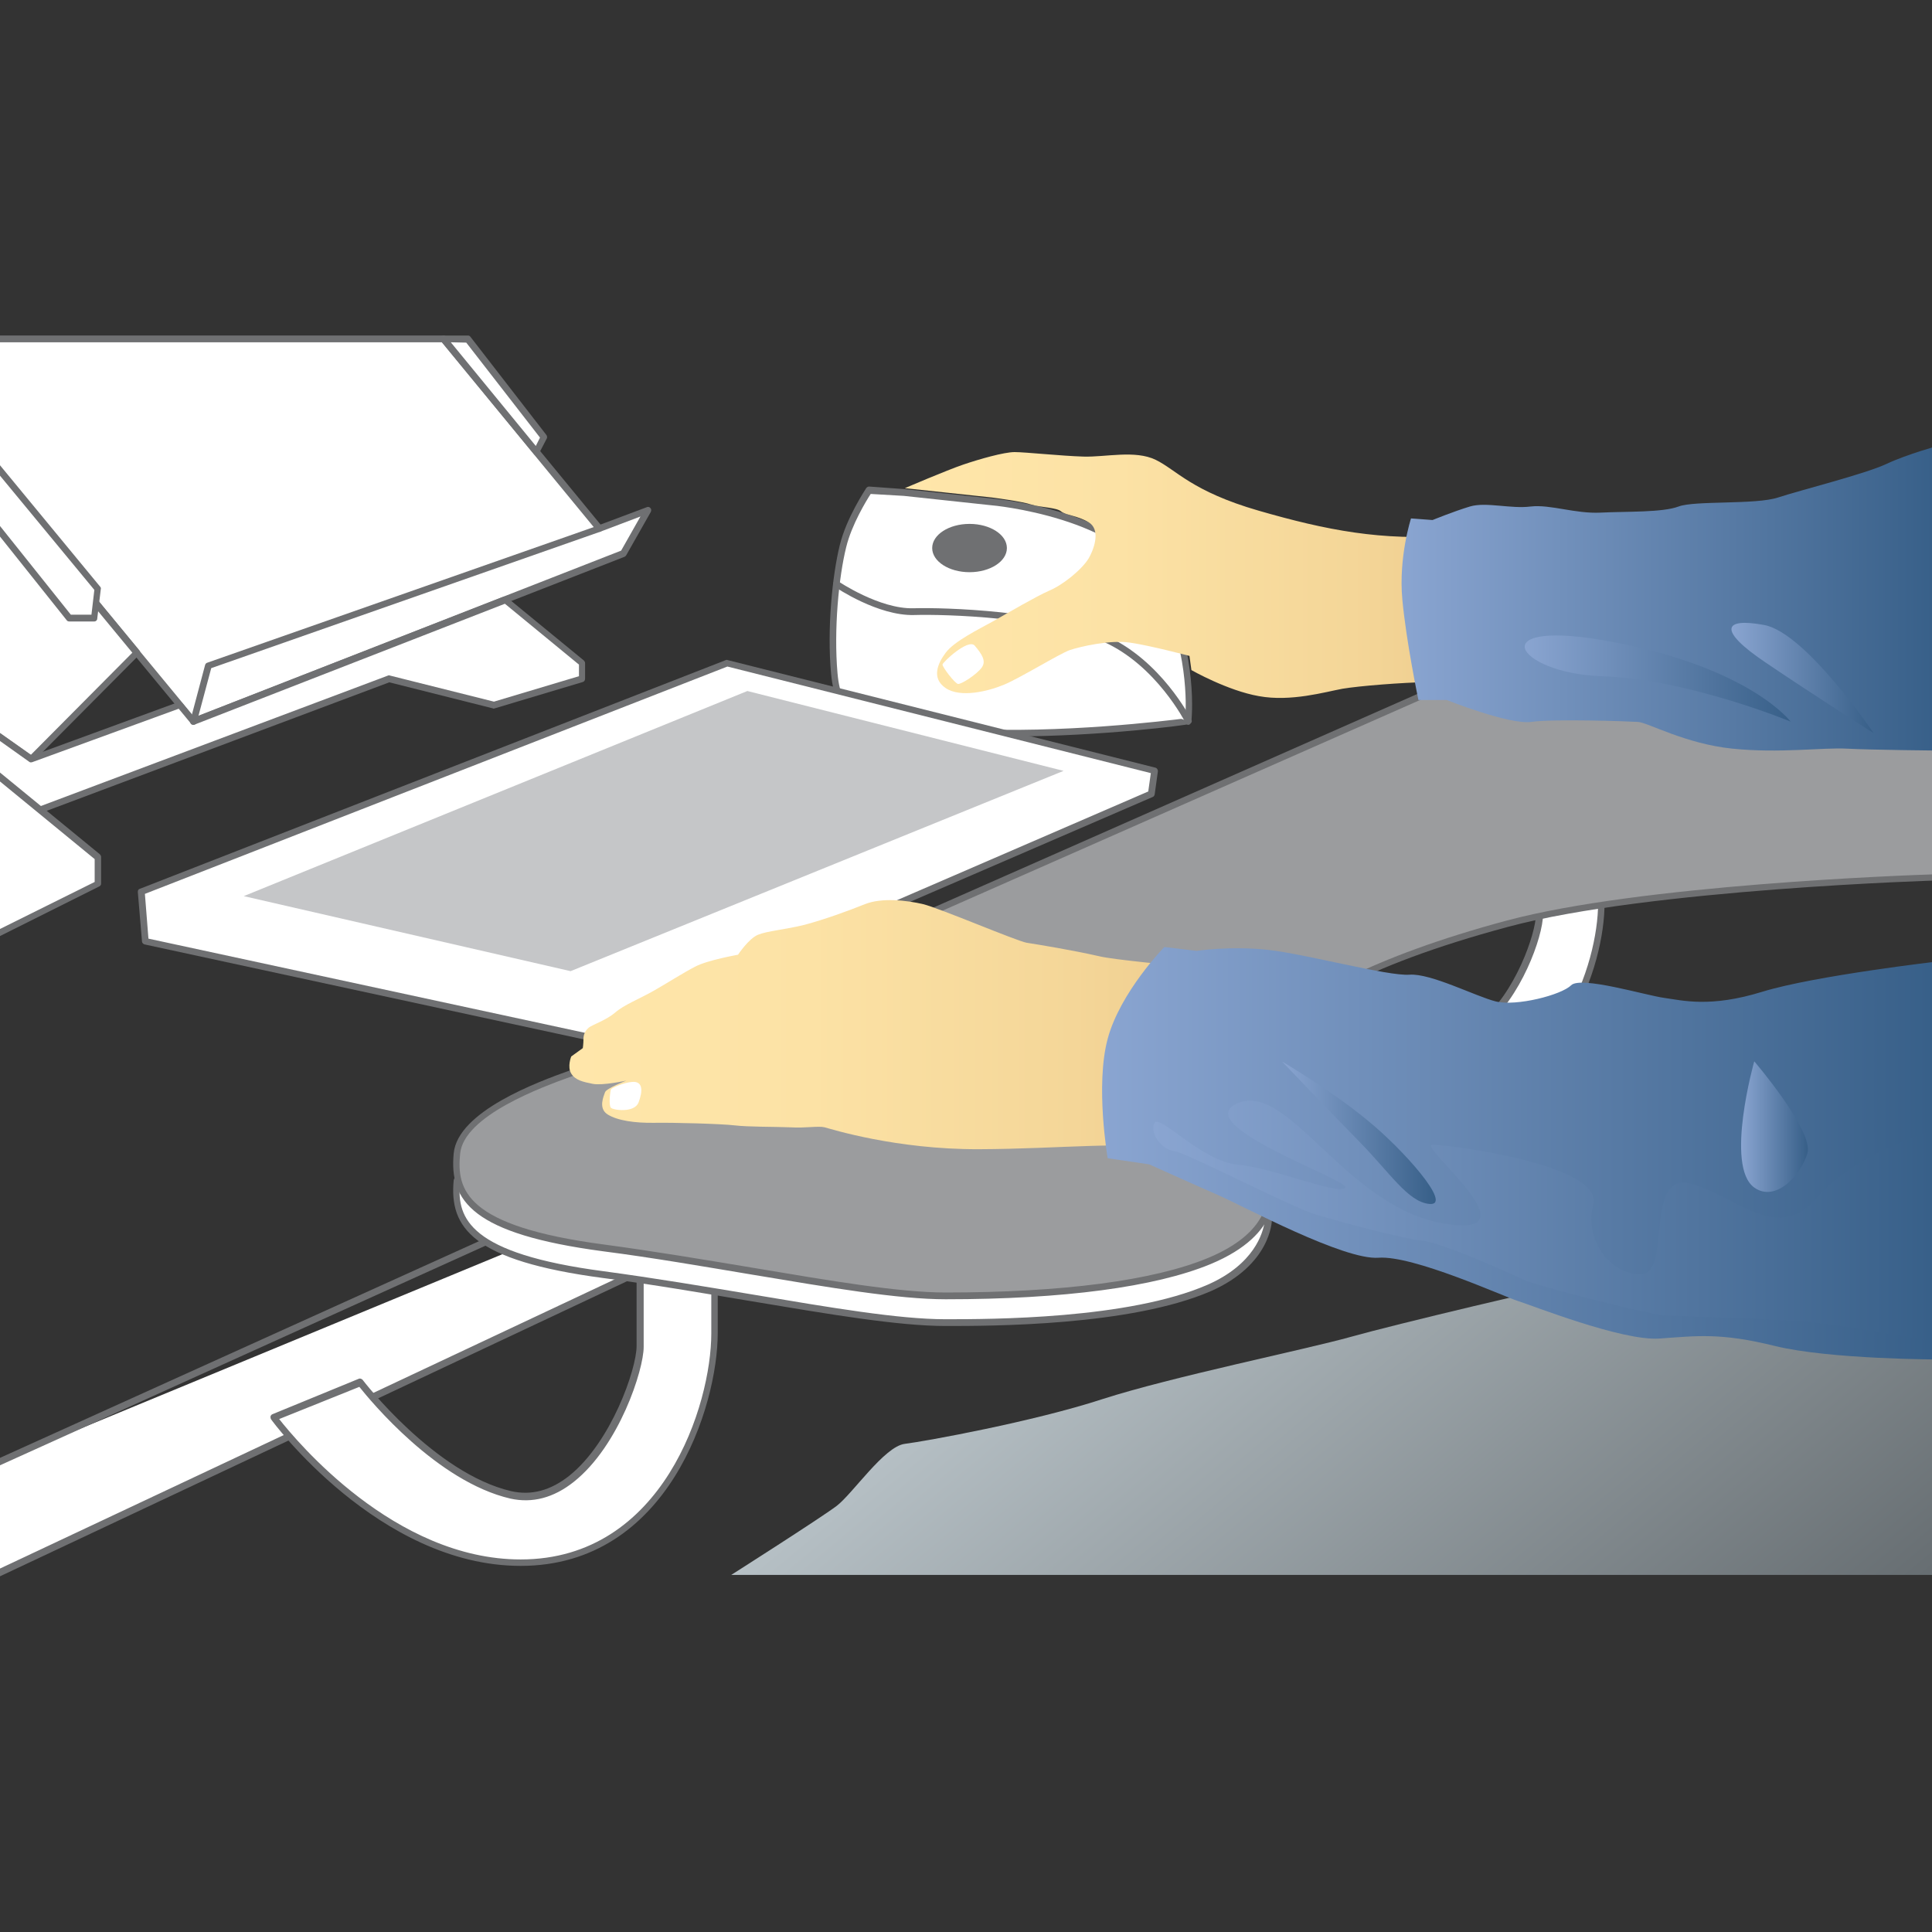<?xml version="1.0" encoding="UTF-8"?> <svg xmlns="http://www.w3.org/2000/svg" xmlns:xlink="http://www.w3.org/1999/xlink" version="1.1" id="Ebene_1" x="0px" y="0px" viewBox="0 0 600 600" style="enable-background:new 0 0 600 600;" xml:space="preserve"><rect x="0" y="0" width="600" height="600" fill="#333333" stroke="none"/> <style type="text/css"> .st0{fill:#FFFFFF;} .st1{fill:#6F7072;} .st2{fill:#9B9C9E;} .st3{fill:#C5C6C8;} .st4{fill:url(#SVGID_1_);} .st5{fill:url(#SVGID_00000129175573593099121730000013470849195923458190_);} .st6{fill:url(#SVGID_00000127728967304977993770000015477270570862064810_);} .st7{fill:url(#SVGID_00000008860944312386447020000012122915832423455626_);} .st8{fill:url(#SVGID_00000112621395526869228490000016573001567634307244_);} .st9{fill:url(#SVGID_00000049910582485244779130000002022922900212074908_);} .st10{fill:url(#SVGID_00000092417738335218302990000008790098228853047742_);} .st11{fill:url(#SVGID_00000039100343560800370290000013679482726510283154_);} .st12{fill:url(#SVGID_00000065756653789409823780000007918410070671152018_);} .st13{fill:url(#SVGID_00000119811928019586022950000003446654918563861136_);} </style> <g id="Ebene_6"> <g> <g> <polyline class="st0" points="-1.7,454.7 -1.7,489.1 602.6,204.9 "></polyline> <path class="st1" d="M-1.7,490.2c-0.2,0-0.4-0.1-0.6-0.2c-0.3-0.2-0.5-0.5-0.5-0.9v-34.5c0-0.6,0.5-1,1-1s1,0.5,1,1v32.9 L602,203.9c0.5-0.2,1.1,0,1.4,0.5c0.2,0.5,0,1.1-0.5,1.4L-1.2,490.1C-1.4,490.1-1.5,490.2-1.7,490.2z"></path> </g> <g> <path class="st0" d="M198.8,390.7c0,0,0,16.9,0,27.5s-15.8,51.7-40.2,46.1c-24.4-5.7-46.8-35-46.8-35l-26.8,11 c0,0,32.7,45,76.7,45s60.2-47.3,60.2-71.3c0-13.9,0-19.7,0-19.7L198.8,390.7z"></path> <path class="st1" d="M161.7,486.3c-44,0-77.2-45-77.5-45.5c-0.2-0.3-0.2-0.6-0.2-0.9c0.1-0.3,0.3-0.6,0.6-0.7l26.8-11 c0.4-0.2,0.9,0,1.2,0.3c0.2,0.3,22.4,29.1,46.2,34.6c6.2,1.4,12.2-0.2,18-4.8c13-10.4,20.9-33.1,20.9-40.3v-27.5 c0-0.3,0.1-0.6,0.4-0.8c0.2-0.2,0.5-0.3,0.8-0.2l23.1,3.7c0.5,0.1,0.9,0.5,0.9,1V414C222.9,436.7,207.5,486.3,161.7,486.3z M86.7,440.7c5.3,6.7,35.8,43.6,75,43.6c44.3,0,59.2-48.2,59.2-70.2v-18.8l-21-3.3v26.3c0,7.1-7.6,30.7-21.7,41.9 c-6.3,5-12.9,6.7-19.7,5.2c-22.8-5.3-43.4-30.3-46.9-34.7L86.7,440.7z"></path> </g> <g> <path class="st0" d="M478.2,261.2c0,0,0,14.1,0,22.8c0,8.8-13.1,42.9-33.4,38.2c-20.3-4.7-38.9-29-38.9-29l-22.2,9.2 c0,0,27.1,37.4,63.7,37.4c36.5,0,50-39.3,50-59.2c0-11.5,0-16.4,0-16.4L478.2,261.2z"></path> <path class="st1" d="M447.3,340.8c-36.6,0-64.2-37.4-64.5-37.8c-0.2-0.3-0.2-0.6-0.2-0.9c0.1-0.3,0.3-0.6,0.6-0.7l22.2-9.2 c0.4-0.2,0.9,0,1.2,0.3c0.2,0.2,18.6,24.1,38.3,28.6c5,1.2,10-0.2,14.8-3.9c10.8-8.6,17.3-27.3,17.3-33.3v-22.8 c0-0.3,0.1-0.6,0.4-0.8s0.5-0.3,0.8-0.2l19.2,3c0.5,0.1,0.9,0.5,0.9,1v16.4C498.4,299.5,485.5,340.8,447.3,340.8z M385.3,302.9 c4.7,6,29.9,35.9,62,35.9c36.6,0,49-39.9,49-58.2v-15.5l-17.1-2.7V284c0,7-7,26.1-18.1,34.9c-5.3,4.2-10.8,5.7-16.5,4.3 c-18.8-4.4-35.8-24.8-39-28.8L385.3,302.9z"></path> </g> <path class="st1" d="M-1.7,455.7c-0.4,0-0.8-0.2-0.9-0.6c-0.2-0.5,0-1.1,0.5-1.4l604.2-273.3c0.5-0.2,1.1,0,1.4,0.5 c0.2,0.5,0,1.1-0.5,1.4L-1.2,455.6C-1.4,455.7-1.5,455.7-1.7,455.7z"></path> <g> <path class="st0" d="M141.9,366.5c-1.3,13.6,4.6,23.9,45.5,29.3s82.6,14.9,106.3,14.9s59.6-1.1,81.8-10.8 c18.3-8,18.4-21.2,18.4-21.2l-145.5-7.6L141.9,366.5z"></path> <path class="st1" d="M293.7,411.8c-14.7,0-35.9-3.6-60.4-7.7c-15-2.5-30.5-5.2-46-7.2c-40.6-5.4-47.8-15.6-46.4-30.4 c0.1-0.5,0.5-1,1.1-0.9l106.5,4.6l145.5,7.6c0.6,0,1,0.5,1,1c0,0.6-0.4,14-19,22.2C351,411.8,307.9,411.8,293.7,411.8z M142.8,367.6c-0.8,10.8,2.9,21.7,44.7,27.2c15.6,2.1,31.1,4.7,46.1,7.2c24.4,4.1,45.5,7.7,60,7.7c14.1,0,56.8,0,81.4-10.7 c14.6-6.4,17.2-16.2,17.7-19.3l-144.5-7.5L142.8,367.6z"></path> </g> <g> <path class="st0" d="M307.9,156c0,0,41.3,3.5,52.5,25.7s8.7,42.5,8.7,42.5s-36.7,5-69.3,3.3s-39.4-3.7-40.7-18.1 c-1.4-14.5,0.6-31.1,2.7-39.6s8.1-17.4,8.1-17.4l11,0.8L307.9,156z"></path> <path class="st1" d="M314.3,228.7c-4.8,0-9.7-0.1-14.5-0.4c-32.5-1.7-40.3-3.7-41.7-19.1c-1.3-13.9,0.4-30.6,2.7-39.9 c2.1-8.6,8-17.3,8.2-17.7c0.2-0.3,0.6-0.5,0.9-0.5l11,0.8l27,2.9c1.9,0.2,42,3.8,53.3,26.2c11.2,22.2,8.8,42.8,8.8,43 c-0.1,0.5-0.4,0.8-0.9,0.9C368.9,225.1,342.2,228.7,314.3,228.7z M270.4,153.4c-1.3,2-5.9,9.5-7.6,16.5 c-2.3,9.2-3.9,25.6-2.7,39.2c1.2,13.2,6.4,15.4,39.7,17.2c29.5,1.6,62.7-2.5,68.3-3.2c0.3-3.9,1-21.9-8.7-41.1 c-10.8-21.4-51.2-25.1-51.7-25.1l0,0l-27-2.9L270.4,153.4z M369.1,224.1L369.1,224.1L369.1,224.1z"></path> </g> <g> <path class="st0" d="M259.7,181.4c0,0,13.1,8.9,24.1,8.6c11-0.3,42.3,0.9,59.2,8.4c17,7.5,26.1,25.7,26.1,25.7"></path> <path class="st1" d="M369.1,225.1c-0.4,0-0.7-0.2-0.9-0.6c-0.1-0.2-9.1-17.9-25.5-25.2c-17.1-7.6-49-8.6-58.8-8.3 c-11.2,0.3-24.1-8.4-24.7-8.8c-0.5-0.3-0.6-1-0.3-1.4c0.3-0.5,1-0.6,1.4-0.3c0.1,0.1,12.9,8.7,23.4,8.4 c9.9-0.3,42.2,0.8,59.7,8.5c17.1,7.6,26.2,25.4,26.6,26.1c0.3,0.5,0,1.1-0.5,1.4C369.4,225.1,369.2,225.1,369.1,225.1z"></path> </g> <g> <polygon class="st0" points="43.9,276.9 45.2,292.3 182.9,322.1 357.5,246.5 358.5,239.3 225.8,205.9 "></polygon> <path class="st1" d="M182.9,323.1c-0.1,0-0.1,0-0.2,0L44.9,293.3c-0.4-0.1-0.8-0.5-0.8-0.9L42.8,277c0-0.5,0.2-0.9,0.7-1 l181.9-71c0.2-0.1,0.4-0.1,0.6,0l132.8,33.4c0.5,0.1,0.8,0.6,0.8,1.1l-1,7.2c-0.1,0.4-0.3,0.7-0.6,0.8L183.3,323 C183.2,323.1,183,323.1,182.9,323.1z M46.1,291.5L182.8,321l173.8-75.2l0.8-5.7L225.9,207L45,277.6L46.1,291.5z"></path> </g> <g> <path class="st2" d="M179.5,332.5c-6.7,2.6-36.3,12.1-37.6,25.7s4.6,23.9,45.5,29.3s82.6,14.9,106.3,14.9s59.4-1.5,81.8-10.8 s18.8-22.8,18.8-22.8l-57.2-25L179.5,332.5z"></path> <path class="st1" d="M293.7,403.5c-14.7,0-35.9-3.6-60.4-7.7c-15-2.5-30.5-5.2-46-7.2c-40.6-5.4-47.8-15.6-46.4-30.4 c1.2-13.1,26.4-22.3,35.9-25.7c0.9-0.3,1.7-0.6,2.3-0.9c0.1-0.1,0.3-0.1,0.4-0.1l157.7,11.3c0.1,0,0.2,0,0.3,0.1l57.2,25 c0.3,0.1,0.5,0.4,0.6,0.7c0.2,0.6,3.5,14.5-19.4,24C358.7,399.7,330.3,403.5,293.7,403.5z M179.6,333.5c-0.6,0.2-1.3,0.5-2.1,0.8 c-9.2,3.3-33.5,12.2-34.6,24c-1.1,11.2,1.5,22.5,44.7,28.2c15.6,2.1,31.1,4.7,46.1,7.2c24.4,4.1,45.5,7.7,60,7.7 c36.3,0,64.5-3.7,81.4-10.7c19.1-7.9,18.7-18.7,18.3-21.2l-56.5-24.7L179.6,333.5z"></path> </g> <g> <path class="st2" d="M280.9,286.9l178.5-78.7l143.2,6.4v57.9c0,0-90.2,2.6-134.4,14.4c-44.3,11.8-65.4,25.2-69.5,32.4 c-4.1,7.2-4.3,49.5-4.3,49.5L280.9,286.9z"></path> <path class="st1" d="M394.4,369.8c-0.2,0-0.4-0.1-0.6-0.2l-113.5-81.9c-0.3-0.2-0.5-0.6-0.4-0.9c0-0.4,0.3-0.7,0.6-0.8L459,207.2 c0.1-0.1,0.3-0.1,0.5-0.1l143.2,6.4c0.6,0,1,0.5,1,1v57.9c0,0.6-0.4,1-1,1c-0.9,0-90.6,2.7-134.2,14.4 c-47.1,12.6-65.4,26-68.8,31.9c-3.2,5.5-4.1,34.4-4.2,49c0,0.4-0.2,0.7-0.6,0.9C394.7,369.8,394.5,369.8,394.4,369.8z M283,287.1 l110.4,79.7c0.1-8.6,0.7-41.5,4.4-48c4.8-8.3,28.3-21.7,70.1-32.9c41.4-11.1,123.7-14.1,133.7-14.4v-55.9l-142-6.4L283,287.1z"></path> </g> <polygon class="st3" points="75.7,278.3 177.2,301.6 330.3,239.4 232.1,214.6 "></polygon> <g> <polygon class="st0" points="-1.7,149.3 60.1,224.1 193.6,171.9 201.2,158.5 186.2,164.2 137.8,105.3 -1.7,105.3 "></polygon> <path class="st1" d="M60.1,225.1c-0.3,0-0.6-0.1-0.8-0.4l-61.8-74.8c-0.2-0.2-0.2-0.4-0.2-0.7v-44c0-0.6,0.5-1,1-1h139.5 c0.3,0,0.6,0.1,0.8,0.4l47.9,58.3l14.4-5.4c0.4-0.2,0.9,0,1.1,0.3c0.3,0.3,0.3,0.8,0.1,1.2l-7.6,13.4c-0.1,0.2-0.3,0.4-0.5,0.5 L60.5,225C60.3,225.1,60.2,225.1,60.1,225.1z M-0.6,148.9l61,73.9L192.9,171l6-10.6l-12.4,4.7c-0.4,0.2-0.9,0-1.2-0.3l-48.1-58.5 H-0.6V148.9z"></path> </g> <g> <polygon class="st0" points="166.6,140.3 168.9,135.7 145.3,105.3 137.8,105.3 "></polygon> <path class="st1" d="M166.6,141.4c-0.3,0-0.6-0.1-0.8-0.4L137,105.9c-0.3-0.3-0.3-0.7-0.1-1.1s0.5-0.6,0.9-0.6h7.5 c0.3,0,0.6,0.1,0.8,0.4l23.6,30.5c0.2,0.3,0.3,0.7,0.1,1.1l-2.4,4.6C167.2,141.1,166.9,141.3,166.6,141.4 C166.6,141.3,166.6,141.4,166.6,141.4z M140,106.3l26.4,32.2l1.3-2.6l-22.9-29.5L140,106.3L140,106.3z"></path> </g> <g> <polygon class="st0" points="9.7,235.7 42.5,202.7 -1.7,149.3 -1.7,227.7 "></polygon> <path class="st1" d="M9.7,236.7c-0.2,0-0.4-0.1-0.6-0.2l-11.3-8c-0.3-0.2-0.4-0.5-0.4-0.8v-78.5c0-0.4,0.3-0.8,0.7-1 c0.4-0.1,0.9,0,1.1,0.3L43.3,202c0.3,0.4,0.3,1-0.1,1.4l-32.8,33C10.2,236.6,9.9,236.7,9.7,236.7z M-0.6,227.2l10.2,7.2 l31.5-31.7l-41.7-50.5C-0.6,152.2-0.6,227.2-0.6,227.2z"></path> </g> <g> <polygon class="st0" points="9.7,235.7 55.9,219 60.1,224.1 156.9,186.3 180.8,205.9 180.8,210.8 153.3,219 120.8,210.8 11.2,251.9 -1.7,242.9 -1.7,227.7 "></polygon> <path class="st1" d="M11.2,253c-0.2,0-0.4-0.1-0.6-0.2l-12.9-9c-0.3-0.2-0.4-0.5-0.4-0.8v-15.2c0-0.4,0.2-0.7,0.6-0.9 c0.3-0.2,0.8-0.1,1.1,0.1l10.9,7.7L55.5,218c0.4-0.1,0.9,0,1.1,0.3l3.7,4.5l96.1-37.5c0.3-0.1,0.7-0.1,1,0.2l23.9,19.6 c0.2,0.2,0.4,0.5,0.4,0.8v4.9c0,0.5-0.3,0.9-0.7,1l-27.4,8.2c-0.2,0.1-0.4,0.1-0.5,0l-32.2-8.1l-109.3,41 C11.4,252.9,11.3,253,11.2,253z M-0.6,242.4l12,8.4l109.1-41c0.2-0.1,0.4-0.1,0.6,0l32.3,8.1l26.4-7.9v-3.6l-23-18.9L60.5,225 c-0.4,0.2-0.9,0-1.2-0.3l-3.8-4.6L10,236.7c-0.3,0.1-0.7,0.1-0.9-0.1l-9.7-6.9C-0.6,229.7-0.6,242.4-0.6,242.4z"></path> </g> <g> <polygon class="st0" points="30.4,266.3 30.4,274.6 -1.7,290.5 -1.7,240.1 "></polygon> <path class="st1" d="M-1.7,291.5c-0.2,0-0.4-0.1-0.5-0.2c-0.3-0.2-0.5-0.5-0.5-0.9v-50.5c0-0.4,0.2-0.8,0.6-0.9 c0.4-0.2,0.8-0.1,1.1,0.1l32,26.2c0.2,0.2,0.4,0.5,0.4,0.8v8.3c0,0.4-0.2,0.7-0.6,0.9l-32,16C-1.4,291.5-1.5,291.5-1.7,291.5z M-0.6,242.2v46.6l30-14.9v-7.1L-0.6,242.2z"></path> </g> <path class="st1" d="M60.1,225.1c-0.1,0-0.2,0-0.3,0c-0.5-0.1-0.9-0.7-0.7-1.3l4.6-17.3c0.1-0.3,0.3-0.6,0.7-0.7l121.4-42.6 c0.5-0.2,1.1,0.1,1.3,0.6s-0.1,1.1-0.6,1.3L65.6,207.5l-4.5,16.8C61,224.8,60.5,225.1,60.1,225.1z"></path> <g> <polygon class="st0" points="-1.7,162.9 21.5,192 29.3,192 30.4,182.9 -1.7,144.1 "></polygon> <path class="st1" d="M29.3,193h-7.8c-0.3,0-0.6-0.1-0.8-0.4l-23.2-29.1c-0.1-0.2-0.2-0.4-0.2-0.6v-18.8c0-0.4,0.3-0.8,0.7-1 c0.4-0.1,0.9,0,1.1,0.3l32,38.8c0.2,0.2,0.3,0.5,0.2,0.8l-1.1,9.1C30.2,192.6,29.8,193,29.3,193z M22,190.9h6.4l0.9-7.7L-0.6,147 v15.6L22,190.9z"></path> </g> <linearGradient id="SVGID_1_" gradientUnits="userSpaceOnUse" x1="281" y1="421.1" x2="487.9" y2="421.1" gradientTransform="matrix(1 0 0 -1 0 600)"> <stop offset="0" style="stop-color:#FFE6AA"></stop> <stop offset="0.32" style="stop-color:#FCE2A5"></stop> <stop offset="0.671" style="stop-color:#F4D698"></stop> <stop offset="1" style="stop-color:#E9C485"></stop> </linearGradient> <path class="st4" d="M293.7,202.7c2.7-3.6,10.3-7.3,14.8-9.8c4.4-2.5,13.3-7.7,17.4-9.5c4.1-1.7,10-6.4,12.2-10 c2.1-3.7,3.5-9.1,0-11.2c-3.5-2.1-7.2-2.2-8.6-3.4s-6.3-1.2-9.2-2.1c-2.9-1-12.3-2.2-12.3-2.2l-27-2.9c0,0,13.1-5.6,18.1-7.3 s12.7-3.9,16-3.9s14.5,1.2,21.4,1.4s16-2.1,22.4,1s11.2,9.8,32,15.8s38.2,9.5,60.6,7.7c22.4-1.7,32.2-1.4,32.2-1.4l4.2,52.5 c0,0-35.1-5.8-44-5.6s-21.6,1.2-27,2.1c-5.4,1-16,4.1-25.9,2.3c-9.8-1.7-21-8.1-21-8.1l-0.6-4.4c0,0-12.1-3.2-18.3-4.1 c-6.2-1-15.6,1.2-18.9,2.3c-3.3,1.2-15.3,8.6-20.3,10.7c-5,2.1-13.6,4.2-18.2,1.1C289.1,210.6,291.3,205.9,293.7,202.7z"></path> <linearGradient id="SVGID_00000132804290518426776360000016757329863382283433_" gradientUnits="userSpaceOnUse" x1="516.007" y1="38.156" x2="360.818" y2="223.103" gradientTransform="matrix(1 0 0 -1 0 600)"> <stop offset="0" style="stop-color:#666D71"></stop> <stop offset="1" style="stop-color:#B6C0C5"></stop> </linearGradient> <path style="fill:url(#SVGID_00000132804290518426776360000016757329863382283433_);" d="M227.1,489.1c0,0,27.5-17.5,32.7-21.4 c5.1-3.9,14.8-18.5,21.2-19.3c6.4-0.8,40-6.9,61.4-13.9c21.4-6.9,63.1-15.4,77-19.3s62-15.4,78.1-18.5s105.2-3.1,105.2-3.1v95.5 L227.1,489.1L227.1,489.1z"></path> <linearGradient id="SVGID_00000104683266624225458730000006017083992632320406_" gradientUnits="userSpaceOnUse" x1="176.822" y1="277.38" x2="410.6" y2="277.38" gradientTransform="matrix(1 0 0 -1 0 600)"> <stop offset="0" style="stop-color:#FFE6AA"></stop> <stop offset="0.32" style="stop-color:#FCE2A5"></stop> <stop offset="0.671" style="stop-color:#F4D698"></stop> <stop offset="1" style="stop-color:#E9C485"></stop> </linearGradient> <path style="fill:url(#SVGID_00000104683266624225458730000006017083992632320406_);" d="M181,325.5l-3.6,2.6c0,0-1.3,3.2,0,5.3 c1.3,2.1,3.7,2.6,6.7,3.2s10.4-1,10.4-1s-6.2,2.4-6.6,3.6c-0.4,1.2-2.2,5,0.8,6.9s8.5,2.7,14.5,2.6s20.8,0.3,25,0.8 c4.1,0.5,12.3,0.4,17.2,0.6c4.9,0.3,8.7-0.5,10.7,0c1.9,0.5,22.1,6.9,47.9,6.8c25.7-0.1,45.2-2.6,62,0s28.4,8.8,28.4,8.8 l16.2-61.9c0,0-60.8-4.8-69.1-6.8c-8.3-1.9-19.3-3.7-22.6-4.2c-3.3-0.6-27.2-10.8-32.2-12s-12.9-2.1-18.1,0s-12.7,4.8-18.7,6.4 c-6,1.5-11.6,1.9-14.5,3.1s-6.2,6.2-6.2,6.2s-9.6,1.7-13.3,3.7c-3.7,1.9-8.5,5-12.9,7.5s-9.3,4.4-12,6.8c-2.7,2.3-6.9,3.7-8.1,4.6 c-1.2,1-1.7,2.2-1.7,3.6S181,325.5,181,325.5z"></path> <path class="st0" d="M196.3,336c-2.5,0.2-6.4,1.8-6.6,2.4c-0.2,0.6-0.7,4.8,0,5.6c0.7,0.8,7.3,1.7,8.6-1.6 C199.6,339,199.8,335.7,196.3,336z"></path> <path class="st0" d="M302.7,200.5c2.1,2.5,3.7,4.7,2.2,6.8s-6.4,5.3-7.4,5.1s-4.8-5.2-4.8-6C292.7,205.7,300.7,198.2,302.7,200.5z "></path> <linearGradient id="SVGID_00000060722080056256342510000017084569388393262212_" gradientUnits="userSpaceOnUse" x1="342.267" y1="241.85" x2="602.5" y2="241.85" gradientTransform="matrix(1 0 0 -1 0 600)"> <stop offset="0" style="stop-color:#8AA5D1"></stop> <stop offset="1" style="stop-color:#375F88"></stop> </linearGradient> <path style="fill:url(#SVGID_00000060722080056256342510000017084569388393262212_);" d="M371.6,295.3l-10-1.2 c0,0-13.7,14-17.6,28.5s0,37.1,0,37.1l12.9,1.9c0,0,13.3,6,21.3,9.5s39.1,20.3,49.9,19.5s39,12.1,43.2,13.4s32.4,12.5,44,11.7 c11.6-0.8,18.9-1.9,35.9,2.3s51.3,4.2,51.3,4.2V298.5c0,0-39,4.5-55.2,9.5s-24.7,2.7-30.5,1.9c-5.8-0.8-25.9-6.9-28.9-3.9 s-17,6.6-23.4,5c-6.3-1.6-20.2-8.8-26.8-8.3c-6.6,0.5-32.1-6.4-43.8-7.7C382.2,293.7,371.6,295.3,371.6,295.3z"></path> <linearGradient id="SVGID_00000026870434311725512010000011004058030686683532_" gradientUnits="userSpaceOnUse" x1="435.271" y1="414.3" x2="602.598" y2="414.3" gradientTransform="matrix(1 0 0 -1 0 600)"> <stop offset="0" style="stop-color:#8AA5D1"></stop> <stop offset="1" style="stop-color:#375F88"></stop> </linearGradient> <path style="fill:url(#SVGID_00000026870434311725512010000011004058030686683532_);" d="M438.2,161c0,0-3.9,12-2.7,25.1 c1.2,13.1,5,31.3,5,31.3h8.8c0,0,19.3,7.7,26.2,6.8c6.9-1,30.1-0.2,33.2,0s14.7,6.8,29.3,8.3s28.2-0.4,35.5,0s28.9,0.6,28.9,0.6 v-94.8c0,0-10,2.7-16.6,5.8s-26.6,8.1-33.6,10.4c-6.9,2.3-25.9,0.9-30.9,2.8c-5,1.9-16.3,1.5-24.2,1.9s-15.6-2.6-21.7-1.9 c-6.2,0.8-13.9-1.5-18.9,0s-11.6,4.2-11.6,4.2L438.2,161z"></path> <linearGradient id="SVGID_00000110438932049049303450000011171804307707877277_" gradientUnits="userSpaceOnUse" x1="358.153" y1="220.539" x2="602.6" y2="220.539" gradientTransform="matrix(1 0 0 -1 0 600)"> <stop offset="0" style="stop-color:#8AA5D1"></stop> <stop offset="1" style="stop-color:#375F88"></stop> </linearGradient> <path style="fill:url(#SVGID_00000110438932049049303450000011171804307707877277_);" d="M602.6,417.1c0,0-25.9-4.9-38.7-6.3 c-12.9-1.4-43.2-1.9-47.9-2.4c-4.6-0.5-38.2-8.7-43.6-11.3c-5.3-2.6-25.2-11.3-30.7-11.8s-25.1-5.7-33.3-8.2 c-8.2-2.6-39.6-19-43.7-19.6c-4.1-0.5-7.7-5.7-6.2-8.7c1.5-3.1,14.7,11.9,25.9,12.9c11.2,1,30.7,9.4,33.3,7.2 c2.6-2.1-49.1-19.6-33.3-26.3c15.8-6.7,33.3,31.9,63.6,37.3c30.4,5.4-8.2-24.4-3.1-24.4s53,6.2,49.9,18.5s6.7,22.6,15.4,21.6 c8.7-1,0.5-31.9,14.9-28s26.8,18.8,39.1,4.4s38.2-21.6,38.2-21.6v66.7H602.6z"></path> <linearGradient id="SVGID_00000070819089738796002990000013263253319647925171_" gradientUnits="userSpaceOnUse" x1="398.2" y1="248.192" x2="445.883" y2="248.192" gradientTransform="matrix(1 0 0 -1 0 600)"> <stop offset="0" style="stop-color:#8AA5D1"></stop> <stop offset="1" style="stop-color:#375F88"></stop> </linearGradient> <path style="fill:url(#SVGID_00000070819089738796002990000013263253319647925171_);" d="M444,373.9c7.3,0.6-8.2-17-19.6-26.2 c-11.3-9.3-26.2-18-26.2-18s14.2,14.9,23.8,24.7C431.6,364.1,437.3,373.4,444,373.9z"></path> <linearGradient id="SVGID_00000170994458879465392030000007260835571544909461_" gradientUnits="userSpaceOnUse" x1="540.711" y1="250.118" x2="561.465" y2="250.118" gradientTransform="matrix(1 0 0 -1 0 600)"> <stop offset="0" style="stop-color:#8AA5D1"></stop> <stop offset="1" style="stop-color:#375F88"></stop> </linearGradient> <path style="fill:url(#SVGID_00000170994458879465392030000007260835571544909461_);" d="M544.8,368.8c6.6,4.7,14.4-3.7,16.5-10.6 s-16.5-28.6-16.5-28.6S535.6,362.2,544.8,368.8z"></path> <linearGradient id="SVGID_00000103956471538927038860000013288122327912167049_" gradientUnits="userSpaceOnUse" x1="473.523" y1="389.277" x2="556.1" y2="389.277" gradientTransform="matrix(1 0 0 -1 0 600)"> <stop offset="0" style="stop-color:#8AA5D1"></stop> <stop offset="1" style="stop-color:#375F88"></stop> </linearGradient> <path style="fill:url(#SVGID_00000103956471538927038860000013288122327912167049_);" d="M556.1,224.1c0,0-12.3-16.4-54.5-24.6 c-42.2-8.2-31.1,9.6-4.2,10.5C524.3,210.9,556.1,224.1,556.1,224.1z"></path> <linearGradient id="SVGID_00000123402379596035425010000011233698895345773456_" gradientUnits="userSpaceOnUse" x1="537.722" y1="389.434" x2="581.826" y2="389.434" gradientTransform="matrix(1 0 0 -1 0 600)"> <stop offset="0" style="stop-color:#8AA5D1"></stop> <stop offset="1" style="stop-color:#375F88"></stop> </linearGradient> <path style="fill:url(#SVGID_00000123402379596035425010000011233698895345773456_);" d="M581.9,227.7c0,0-21.1-31.2-34-33.6 s-14.4,1.7,0.5,11.7C563.3,215.9,581.9,227.7,581.9,227.7z"></path> </g> <ellipse class="st1" cx="301.1" cy="170.2" rx="11.6" ry="7.5"></ellipse> </g> </svg> 